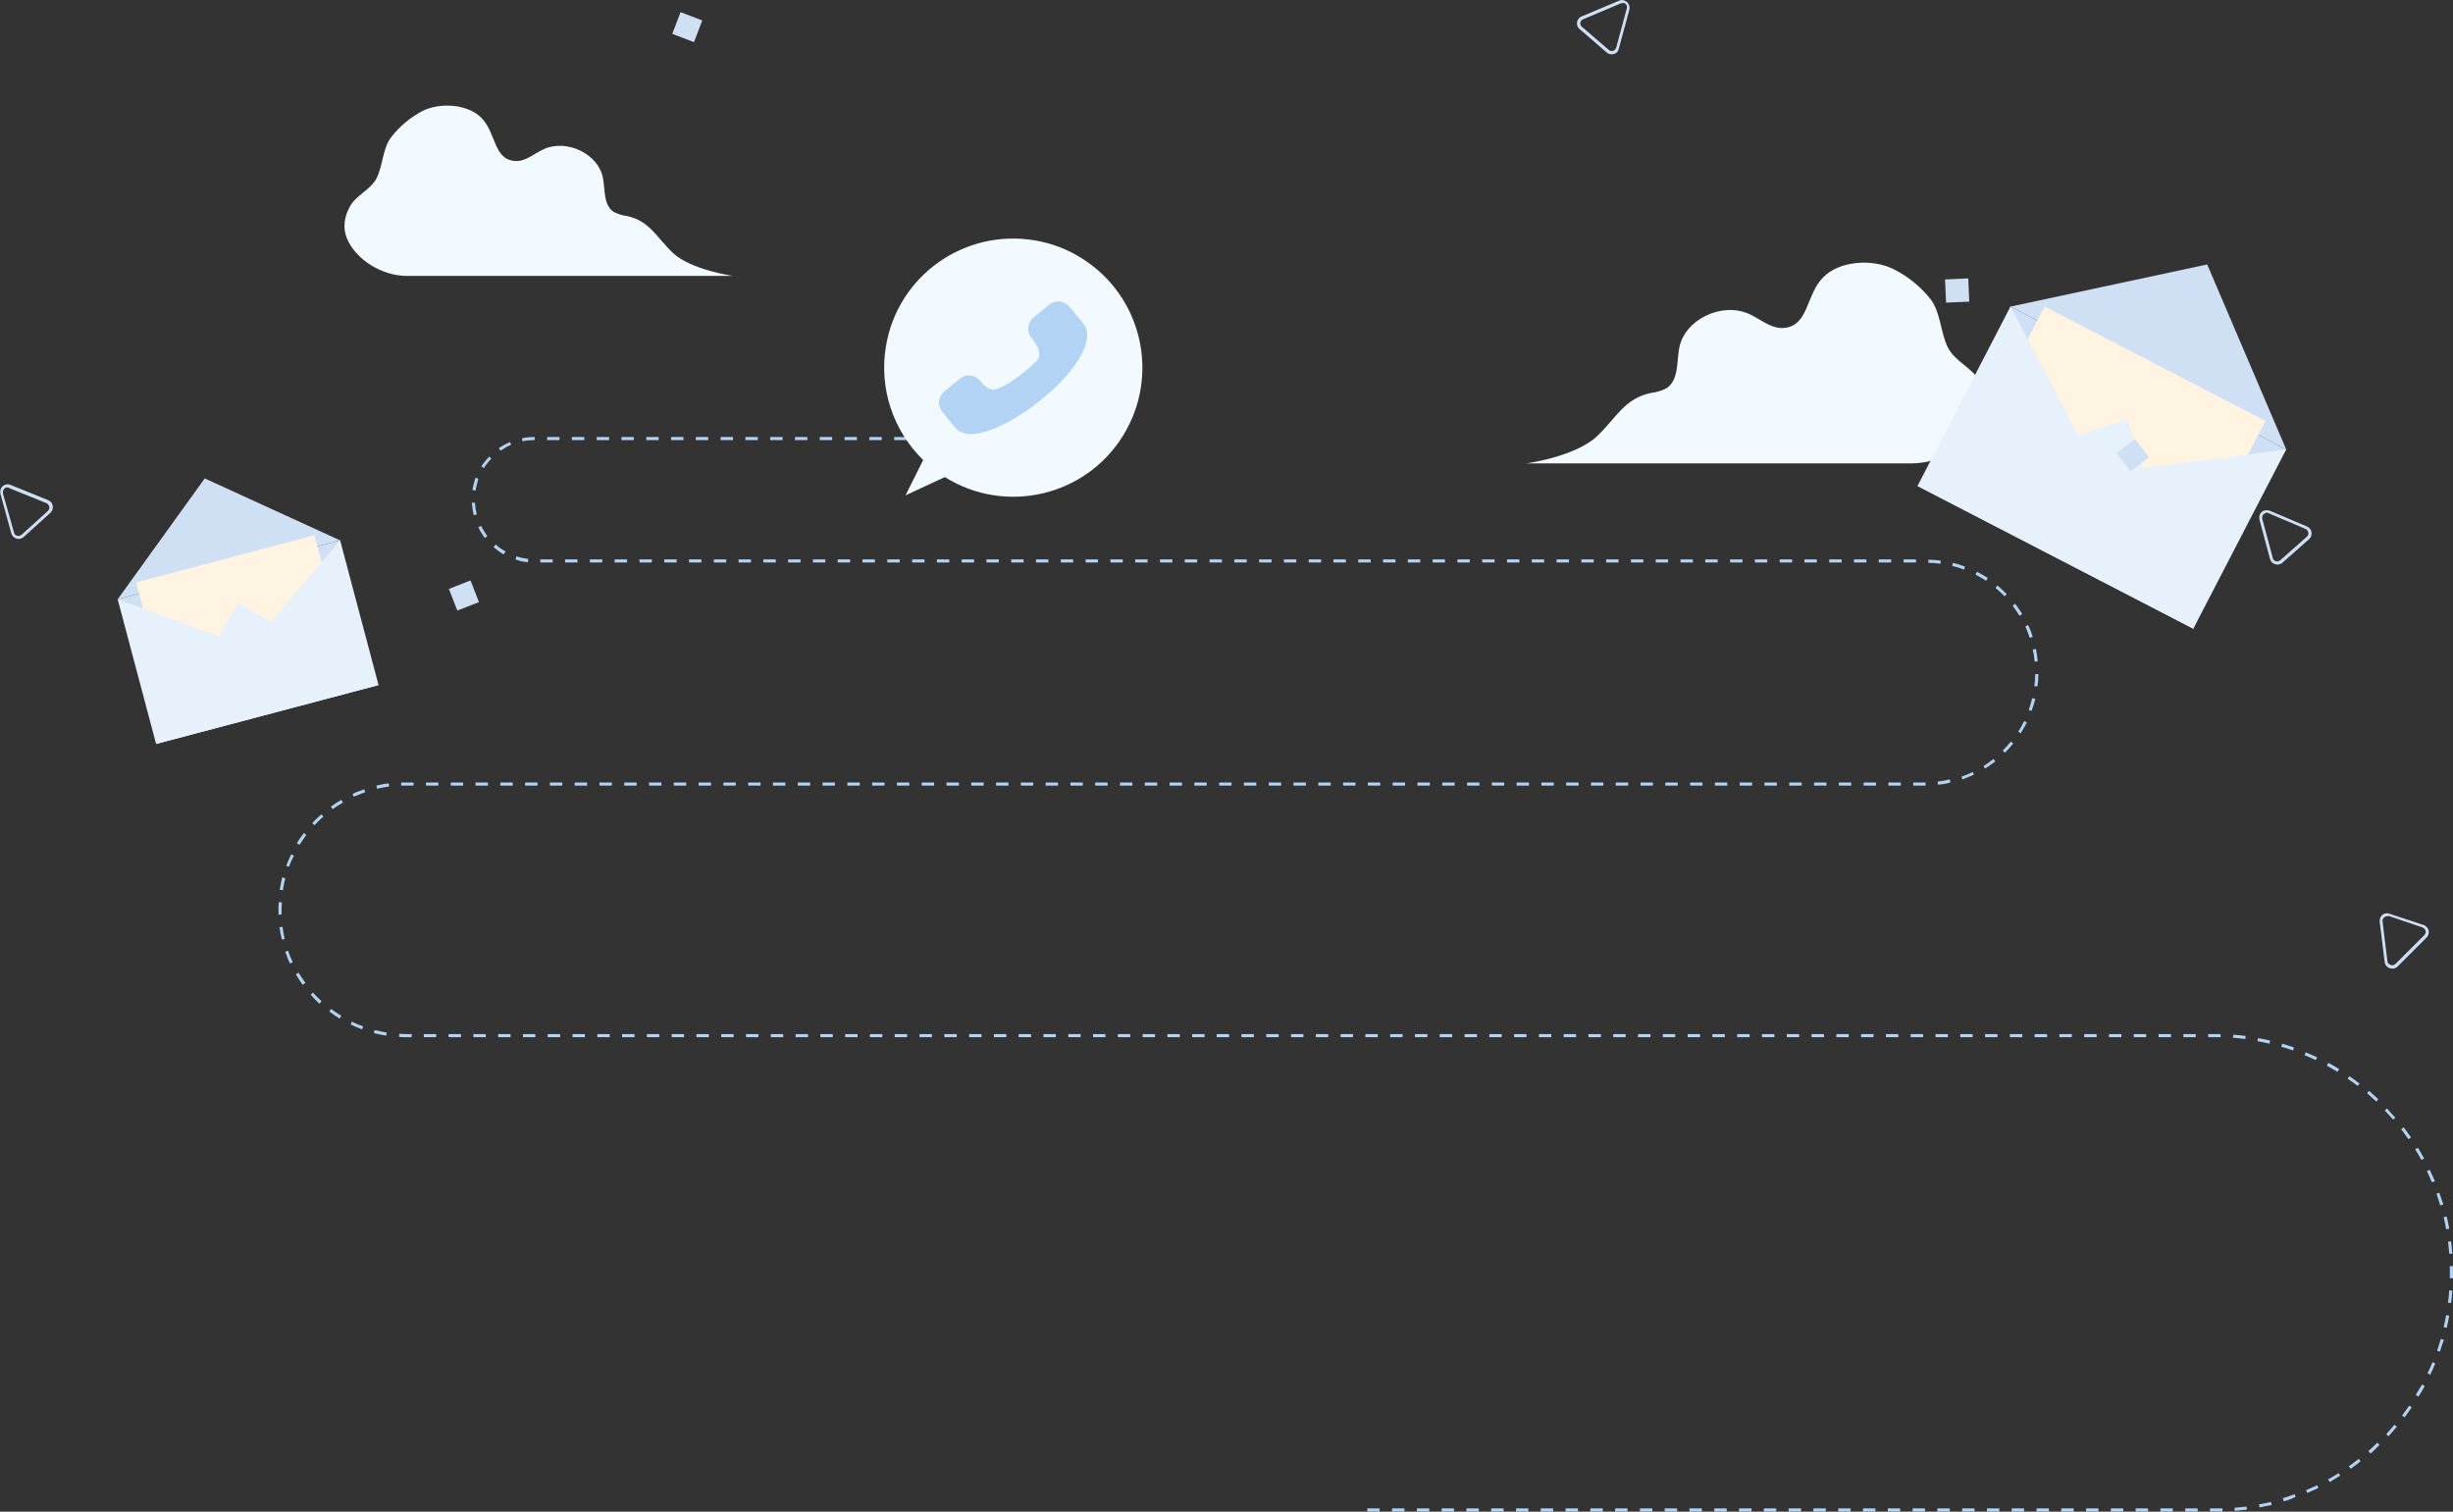 <?xml version="1.0" encoding="utf-8"?>
<!-- Generator: Adobe Illustrator 24.2.1, SVG Export Plug-In . SVG Version: 6.00 Build 0)  -->
<svg version="1.1" id="Layer_1" xmlns="http://www.w3.org/2000/svg" xmlns:xlink="http://www.w3.org/1999/xlink" x="0px" y="0px"
	 viewBox="0 0 791.7 487.9" style="enable-background:new 0 0 791.7 487.9;" xml:space="preserve">
<rect x="0" y="0" width="791.7" height="487.9" fill="#333333" stroke="none"/>
<style type="text/css">
	.st0{fill:#B3D3F4;}
	.st1{fill:#F3FAFF;}
	.st2{fill:#CFE0F5;}
	.st3{fill:#FFF4E1;}
	.st4{fill:#E6F1FC;}
</style>
<g id="Group_3517" transform="translate(-6646.525 -1110.627)">
	<g id="Group_3511" transform="translate(6684.504 1144.879)">
		<g id="Path_1791">
			<path class="st0" d="M676.7,453.6h-1.4v-1h1.4c0.9,0,1.7,0,2.6,0l0,1C678.4,453.6,677.6,453.6,676.7,453.6z M671.3,453.6h-4v-1h4
				V453.6z M663.3,453.6h-4v-1h4V453.6z M655.3,453.6h-4v-1h4V453.6z M647.3,453.6h-4v-1h4V453.6z M639.3,453.6h-4v-1h4V453.6z
				 M631.3,453.6h-4v-1h4V453.6z M623.3,453.6h-4v-1h4V453.6z M615.3,453.6h-4v-1h4V453.6z M607.3,453.6h-4v-1h4V453.6z
				 M599.3,453.6h-4v-1h4V453.6z M591.3,453.6h-4v-1h4V453.6z M583.3,453.6h-4v-1h4V453.6z M575.3,453.6h-4v-1h4V453.6z
				 M567.3,453.6h-4v-1h4V453.6z M559.3,453.6h-4v-1h4V453.6z M551.3,453.6h-4v-1h4V453.6z M543.3,453.6h-4v-1h4V453.6z
				 M535.3,453.6h-4v-1h4V453.6z M527.3,453.6h-4v-1h4V453.6z M519.3,453.6h-4v-1h4V453.6z M511.3,453.6h-4v-1h4V453.6z
				 M503.3,453.6h-4v-1h4V453.6z M495.3,453.6h-4v-1h4V453.6z M487.3,453.6h-4v-1h4V453.6z M479.3,453.6h-4v-1h4V453.6z
				 M471.3,453.6h-4v-1h4V453.6z M463.3,453.6h-4v-1h4V453.6z M455.3,453.6h-4v-1h4V453.6z M447.3,453.6h-4v-1h4V453.6z
				 M439.3,453.6h-4v-1h4V453.6z M431.3,453.6h-4v-1h4V453.6z M423.3,453.6h-4v-1h4V453.6z M415.3,453.6h-4v-1h4V453.6z
				 M407.3,453.6h-4v-1h4V453.6z M683.3,453.4l-0.1-1c1.3-0.1,2.6-0.3,3.9-0.4l0.1,1C686,453.1,684.6,453.2,683.3,453.4z
				 M691.3,452.3l-0.2-1c1.3-0.2,2.6-0.5,3.9-0.8l0.2,1C693.9,451.7,692.6,452,691.3,452.3z M699.1,450.3l-0.3-1
				c1.3-0.4,2.5-0.8,3.8-1.3l0.3,0.9C701.6,449.5,700.4,450,699.1,450.3z M706.7,447.6l-0.4-0.9c1.2-0.5,2.4-1.1,3.6-1.6l0.4,0.9
				C709.1,446.5,707.9,447.1,706.7,447.6z M713.9,444.1l-0.5-0.9c1.2-0.6,2.3-1.3,3.4-2l0.5,0.8
				C716.2,442.7,715.1,443.4,713.9,444.1z M720.7,439.8l-0.6-0.8c1.1-0.8,2.2-1.6,3.2-2.4l0.6,0.8
				C722.9,438.2,721.8,439,720.7,439.8z M727.1,434.9l-0.7-0.8c1-0.9,2-1.8,2.9-2.7l0.7,0.7C729.1,433.1,728.1,434,727.1,434.9z
				 M732.9,429.3l-0.7-0.7c0.9-1,1.8-2,2.6-3l0.8,0.6C734.7,427.3,733.8,428.3,732.9,429.3z M738.1,423.2l-0.8-0.6
				c0.8-1.1,1.6-2.1,2.3-3.2l0.8,0.6C739.7,421,738.9,422.1,738.1,423.2z M742.6,416.5l-0.9-0.5c0.7-1.1,1.3-2.3,2-3.4l0.9,0.5
				C744,414.2,743.3,415.4,742.6,416.5z M746.4,409.4l-0.9-0.4c0.6-1.2,1.1-2.4,1.6-3.6l0.9,0.4C747.5,407,747,408.2,746.4,409.4z
				 M749.5,402l-0.9-0.3c0.4-1.2,0.8-2.5,1.2-3.8l1,0.3C750.3,399.4,749.9,400.7,749.5,402z M751.7,394.3l-1-0.2
				c0.3-1.3,0.6-2.6,0.8-3.9l1,0.2C752.3,391.6,752,393,751.7,394.3z M753.1,386.3l-1-0.1c0.2-1.3,0.3-2.6,0.4-4l1,0.1
				C753.4,383.7,753.3,385,753.1,386.3z M753.7,378.3l-1,0c0-0.6,0-1.2,0-1.7c0-0.8,0-1.5,0-2.2l1,0c0,0.8,0,1.5,0,2.3
				C753.8,377.2,753.7,377.7,753.7,378.3z M752.5,370.4c-0.1-1.3-0.2-2.6-0.4-3.9l1-0.1c0.2,1.3,0.3,2.7,0.4,4L752.5,370.4z
				 M751.5,362.5c-0.2-1.3-0.5-2.6-0.8-3.9l1-0.2c0.3,1.3,0.6,2.6,0.8,3.9L751.5,362.5z M749.6,354.8c-0.4-1.3-0.8-2.5-1.2-3.8
				l0.9-0.3c0.4,1.3,0.9,2.5,1.3,3.8L749.6,354.8z M746.9,347.3c-0.5-1.2-1.1-2.4-1.6-3.6l0.9-0.4c0.6,1.2,1.1,2.4,1.7,3.7
				L746.9,347.3z M743.5,340.1c-0.6-1.2-1.3-2.3-2-3.4l0.9-0.5c0.7,1.1,1.4,2.3,2,3.5L743.5,340.1z M739.3,333.4
				c-0.8-1.1-1.5-2.2-2.3-3.2l0.8-0.6c0.8,1.1,1.6,2.1,2.4,3.3L739.3,333.4z M734.4,327.1c-0.9-1-1.8-2-2.7-2.9l0.7-0.7
				c0.9,1,1.8,2,2.7,3L734.4,327.1z M729,321.3c-1-0.9-2-1.8-3-2.7l0.6-0.8c1,0.9,2,1.8,3,2.7L729,321.3z M722.9,316.2
				c-1.1-0.8-2.1-1.6-3.2-2.3l0.6-0.8c1.1,0.8,2.2,1.5,3.3,2.4L722.9,316.2z M716.4,311.7c-1.1-0.7-2.3-1.4-3.4-2l0.5-0.9
				c1.2,0.6,2.3,1.3,3.5,2L716.4,311.7z M709.4,307.9c-1.2-0.6-2.4-1.1-3.6-1.6l0.4-0.9c1.2,0.5,2.5,1.1,3.7,1.6L709.4,307.9z
				 M702.1,304.8c-1.2-0.4-2.5-0.9-3.8-1.2l0.3-1c1.3,0.4,2.6,0.8,3.8,1.2L702.1,304.8z M694.5,302.6c-1.3-0.3-2.6-0.6-3.9-0.8
				l0.2-1c1.3,0.2,2.6,0.5,3.9,0.8L694.5,302.6z M686.7,301.1c-1.3-0.2-2.6-0.3-4-0.4l0.1-1c1.3,0.1,2.7,0.2,4,0.4L686.7,301.1z
				 M678.7,300.5c-0.7,0-1.4,0-2.1,0h-1.9v-1h1.9c0.7,0,1.4,0,2.1,0L678.7,300.5z M670.7,300.5h-4v-1h4V300.5z M662.7,300.5h-4v-1h4
				V300.5z M654.7,300.5h-4v-1h4V300.5z M646.7,300.5h-4v-1h4V300.5z M638.7,300.5h-4v-1h4V300.5z M630.7,300.5h-4v-1h4V300.5z
				 M622.7,300.5h-4v-1h4V300.5z M614.7,300.5h-4v-1h4V300.5z M606.7,300.5h-4v-1h4V300.5z M598.7,300.5h-4v-1h4V300.5z
				 M590.7,300.5h-4v-1h4V300.5z M582.7,300.5h-4v-1h4V300.5z M574.7,300.5h-4v-1h4V300.5z M566.7,300.5h-4v-1h4V300.5z
				 M558.7,300.5h-4v-1h4V300.5z M550.7,300.5h-4v-1h4V300.5z M542.7,300.5h-4v-1h4V300.5z M534.7,300.5h-4v-1h4V300.5z
				 M526.7,300.5h-4v-1h4V300.5z M518.7,300.5h-4v-1h4V300.5z M510.7,300.5h-4v-1h4V300.5z M502.7,300.5h-4v-1h4V300.5z
				 M494.7,300.5h-4v-1h4V300.5z M486.7,300.5h-4v-1h4V300.5z M478.7,300.5h-4v-1h4V300.5z M470.7,300.5h-4v-1h4V300.5z
				 M462.7,300.5h-4v-1h4V300.5z M454.7,300.5h-4v-1h4V300.5z M446.7,300.5h-4v-1h4V300.5z M438.7,300.5h-4v-1h4V300.5z
				 M430.7,300.5h-4v-1h4V300.5z M422.7,300.5h-4v-1h4V300.5z M414.7,300.5h-4v-1h4V300.5z M406.7,300.5h-4v-1h4V300.5z
				 M398.7,300.5h-4v-1h4V300.5z M390.7,300.5h-4v-1h4V300.5z M382.7,300.5h-4v-1h4V300.5z M374.7,300.5h-4v-1h4V300.5z
				 M366.7,300.5h-4v-1h4V300.5z M358.7,300.5h-4v-1h4V300.5z M350.8,300.5h-4v-1h4V300.5z M342.8,300.5h-4v-1h4V300.5z
				 M334.8,300.5h-4v-1h4V300.5z M326.8,300.5h-4v-1h4V300.5z M318.8,300.5h-4v-1h4V300.5z M310.8,300.5h-4v-1h4V300.5z
				 M302.8,300.5h-4v-1h4V300.5z M294.8,300.5h-4v-1h4V300.5z M286.8,300.5h-4v-1h4V300.5z M278.8,300.5h-4v-1h4V300.5z
				 M270.8,300.5h-4v-1h4V300.5z M262.8,300.5h-4v-1h4V300.5z M254.8,300.5h-4v-1h4V300.5z M246.8,300.5h-4v-1h4V300.5z
				 M238.8,300.5h-4v-1h4V300.5z M230.8,300.5h-4v-1h4V300.5z M222.8,300.5h-4v-1h4V300.5z M214.8,300.5h-4v-1h4V300.5z
				 M206.8,300.5h-4v-1h4V300.5z M198.8,300.5h-4v-1h4V300.5z M190.8,300.5h-4v-1h4V300.5z M182.8,300.5h-4v-1h4V300.5z
				 M174.8,300.5h-4v-1h4V300.5z M166.8,300.5h-4v-1h4V300.5z M158.8,300.5h-4v-1h4V300.5z M150.8,300.5h-4v-1h4V300.5z
				 M142.8,300.5h-4v-1h4V300.5z M134.8,300.5h-4v-1h4V300.5z M126.8,300.5h-4v-1h4V300.5z M118.8,300.5h-4v-1h4V300.5z
				 M110.8,300.5h-4v-1h4V300.5z M102.8,300.5h-4v-1h4V300.5z M94.8,300.5h-1.8c-0.7,0-1.5,0-2.2-0.1l0.1-1c0.7,0,1.4,0.1,2.2,0.1
				h1.8V300.5z M86.7,300c-1.3-0.2-2.7-0.5-4-0.8l0.2-1c1.3,0.3,2.6,0.6,3.9,0.8L86.7,300z M78.9,298c-1.3-0.5-2.5-1-3.7-1.6
				l0.4-0.9c1.2,0.6,2.4,1.1,3.6,1.5L78.9,298z M71.6,294.5c-1.1-0.7-2.3-1.5-3.3-2.3l0.6-0.8c1,0.8,2.1,1.5,3.3,2.2L71.6,294.5z
				 M65.1,289.7c-1-0.9-1.9-1.9-2.8-2.9l0.7-0.7c0.9,1,1.8,1.9,2.8,2.8L65.1,289.7z M59.7,283.6c-0.8-1.1-1.5-2.2-2.2-3.4l0.9-0.5
				c0.7,1.1,1.4,2.2,2.2,3.3L59.7,283.6z M55.6,276.7c-0.6-1.2-1.1-2.5-1.5-3.8l0.9-0.3c0.4,1.2,0.9,2.5,1.5,3.7L55.6,276.7z
				 M53,269c-0.3-1.3-0.6-2.6-0.8-4l1-0.1c0.2,1.3,0.4,2.6,0.7,3.9L53,269z M51.9,261c0-0.5,0-1.1,0-1.7c0-0.8,0-1.6,0.1-2.4l1,0.1
				c0,0.8-0.1,1.6-0.1,2.3c0,0.5,0,1.1,0,1.6L51.9,261z M53.3,253.1l-1-0.2c0.2-1.3,0.5-2.7,0.8-4l1,0.3
				C53.8,250.5,53.5,251.8,53.3,253.1z M55.3,245.5l-0.9-0.3c0.5-1.3,1-2.5,1.6-3.7l0.9,0.4C56.3,243,55.7,244.3,55.3,245.5z
				 M58.7,238.4l-0.9-0.5c0.7-1.1,1.5-2.3,2.3-3.3l0.8,0.6C60.2,236.2,59.4,237.3,58.7,238.4z M63.5,232.1l-0.7-0.7
				c0.9-1,1.9-1.9,2.9-2.8l0.7,0.7C65.3,230.2,64.4,231.2,63.5,232.1z M69.4,226.9l-0.6-0.8c1.1-0.8,2.2-1.5,3.4-2.2l0.5,0.9
				C71.6,225.4,70.5,226.1,69.4,226.9z M76.2,222.9l-0.4-0.9c1.2-0.6,2.5-1.1,3.8-1.5l0.3,0.9C78.6,221.9,77.4,222.4,76.2,222.9z
				 M83.7,220.3l-0.2-1c1.3-0.3,2.6-0.6,4-0.7l0.1,1C86.3,219.8,85,220,83.7,220.3z M91.5,219.3l0-1c0.5,0,1,0,1.5,0h2.5v1h-2.5
				C92.5,219.3,92,219.3,91.5,219.3z M583.5,219.3h-4v-1h4L583.5,219.3z M575.5,219.3h-4v-1h4V219.3z M567.5,219.3h-4v-1h4V219.3z
				 M559.5,219.3h-4v-1h4V219.3z M551.5,219.3h-4v-1h4V219.3z M543.5,219.3h-4v-1h4V219.3z M535.5,219.3h-4v-1h4V219.3z
				 M527.5,219.3h-4v-1h4V219.3z M519.5,219.3h-4v-1h4V219.3z M511.5,219.3h-4v-1h4V219.3z M503.5,219.3h-4v-1h4V219.3z
				 M495.5,219.3h-4v-1h4V219.3z M487.5,219.3h-4v-1h4V219.3z M479.5,219.3h-4v-1h4V219.3z M471.5,219.3h-4v-1h4V219.3z
				 M463.5,219.3h-4v-1h4V219.3z M455.5,219.3h-4v-1h4V219.3z M447.5,219.3h-4v-1h4V219.3z M439.5,219.3h-4v-1h4V219.3z
				 M431.5,219.3h-4v-1h4V219.3z M423.5,219.3h-4v-1h4V219.3z M415.5,219.3h-4v-1h4V219.3z M407.5,219.3h-4v-1h4V219.3z
				 M399.5,219.3h-4v-1h4V219.3z M391.5,219.3h-4v-1h4V219.3z M383.5,219.3h-4v-1h4V219.3z M375.5,219.3h-4v-1h4V219.3z
				 M367.5,219.3h-4v-1h4V219.3z M359.5,219.3h-4v-1h4V219.3z M351.5,219.3h-4v-1h4V219.3z M343.5,219.3h-4v-1h4V219.3z
				 M335.5,219.3h-4v-1h4V219.3z M327.5,219.3h-4v-1h4V219.3z M319.5,219.3h-4v-1h4V219.3z M311.5,219.3h-4v-1h4V219.3z
				 M303.5,219.3h-4v-1h4V219.3z M295.5,219.3h-4v-1h4V219.3z M287.5,219.3h-4v-1h4V219.3z M279.5,219.3h-4v-1h4V219.3z
				 M271.5,219.3h-4v-1h4V219.3z M263.5,219.3h-4v-1h4V219.3z M255.5,219.3h-4v-1h4V219.3z M247.5,219.3h-4v-1h4V219.3z
				 M239.5,219.3h-4v-1h4V219.3z M231.5,219.3h-4v-1h4V219.3z M223.5,219.3h-4v-1h4V219.3z M215.5,219.3h-4v-1h4V219.3z
				 M207.5,219.3h-4v-1h4V219.3z M199.5,219.3h-4v-1h4V219.3z M191.5,219.3h-4v-1h4V219.3z M183.5,219.3h-4v-1h4V219.3z
				 M175.5,219.3h-4v-1h4V219.3z M167.5,219.3h-4v-1h4V219.3z M159.5,219.3h-4v-1h4V219.3z M151.5,219.3h-4v-1h4V219.3z
				 M143.5,219.3h-4v-1h4V219.3z M135.5,219.3h-4v-1h4V219.3z M127.5,219.3h-4v-1h4V219.3z M119.5,219.3h-4v-1h4V219.3z
				 M111.5,219.3h-4v-1h4V219.3z M103.5,219.3h-4v-1h4V219.3z M587.5,219l-0.1-1c1.3-0.1,2.6-0.4,3.9-0.7l0.2,1
				C590.2,218.7,588.9,218.9,587.5,219z M595.4,217.3l-0.3-0.9c1.2-0.4,2.5-0.9,3.6-1.5l0.4,0.9
				C597.9,216.3,596.7,216.8,595.4,217.3z M602.7,213.8l-0.5-0.8c1.1-0.7,2.2-1.5,3.2-2.3l0.6,0.8C605,212.3,603.9,213,602.7,213.8z
				 M609.1,208.7l-0.7-0.7c0.9-0.9,1.8-1.9,2.6-2.9l0.8,0.6C610.9,206.8,610,207.8,609.1,208.7z M614.2,202.4l-0.8-0.5
				c0.7-1.1,1.4-2.3,1.9-3.4l0.9,0.4C615.6,200.1,614.9,201.3,614.2,202.4z M617.7,195.2l-0.9-0.3c0.4-1.2,0.8-2.5,1.1-3.8l1,0.2
				C618.6,192.6,618.2,193.9,617.7,195.2z M619.6,187.3l-1-0.1c0.2-1.3,0.3-2.6,0.3-3.9l1,0C619.9,184.6,619.8,186,619.6,187.3z
				 M618.7,179.3c-0.1-1.3-0.3-2.6-0.6-3.9l1-0.2c0.3,1.3,0.5,2.7,0.6,4L618.7,179.3z M617.1,171.6c-0.4-1.2-0.9-2.5-1.4-3.7
				l0.9-0.4c0.6,1.2,1.1,2.5,1.5,3.8L617.1,171.6z M613.8,164.5c-0.7-1.1-1.4-2.2-2.2-3.3l0.8-0.6c0.8,1.1,1.6,2.2,2.3,3.3
				L613.8,164.5z M609,158.2c-0.9-0.9-1.9-1.8-2.9-2.7l0.6-0.8c1,0.9,2,1.8,3,2.8L609,158.2z M603,153.2c-1.1-0.7-2.2-1.4-3.4-2
				l0.5-0.9c1.2,0.6,2.4,1.3,3.5,2L603,153.2z M595.9,149.6c-1.2-0.5-2.5-0.9-3.8-1.2l0.2-1c1.3,0.3,2.6,0.7,3.9,1.2L595.9,149.6z
				 M588.3,147.7c-1.3-0.2-2.6-0.3-3.9-0.3l0-1c1.3,0,2.7,0.1,4,0.3L588.3,147.7z M580.4,147.3h-4v-1h4V147.3z M572.4,147.3h-4v-1h4
				V147.3z M564.4,147.3h-4v-1h4V147.3z M556.4,147.3h-4v-1h4V147.3z M548.4,147.3h-4v-1h4V147.3z M540.4,147.3h-4v-1h4V147.3z
				 M532.4,147.3h-4v-1h4V147.3z M524.4,147.3h-4v-1h4V147.3z M516.4,147.3h-4v-1h4V147.3z M508.4,147.3h-4v-1h4V147.3z
				 M500.4,147.3h-4v-1h4V147.3z M492.4,147.3h-4v-1h4V147.3z M484.4,147.3h-4v-1h4V147.3z M476.4,147.3h-4v-1h4V147.3z
				 M468.4,147.3h-4v-1h4V147.3z M460.4,147.3h-4v-1h4V147.3z M452.4,147.3h-4v-1h4V147.3z M444.4,147.3h-4v-1h4V147.3z
				 M436.4,147.3h-4v-1h4V147.3z M428.4,147.3h-4v-1h4V147.3z M420.4,147.3h-4v-1h4V147.3z M412.4,147.3h-4v-1h4V147.3z
				 M404.4,147.3h-4v-1h4V147.3z M396.4,147.3h-4v-1h4V147.3z M388.4,147.3h-4v-1h4V147.3z M380.4,147.3h-4v-1h4V147.3z
				 M372.4,147.3h-4v-1h4V147.3z M364.4,147.3h-4v-1h4V147.3z M356.4,147.3h-4v-1h4V147.3z M348.4,147.3h-4v-1h4V147.3z
				 M340.4,147.3h-4v-1h4V147.3z M332.4,147.3h-4v-1h4V147.3z M324.4,147.3h-4v-1h4V147.3z M316.4,147.3h-4v-1h4V147.3z
				 M308.4,147.3h-4v-1h4V147.3z M300.4,147.3h-4v-1h4V147.3z M292.4,147.3h-4v-1h4V147.3z M284.4,147.3h-4v-1h4V147.3z
				 M276.4,147.3h-4v-1h4V147.3z M268.4,147.3h-4v-1h4V147.3z M260.4,147.3h-4v-1h4V147.3z M252.4,147.3h-4v-1h4V147.3z
				 M244.4,147.3h-4v-1h4V147.3z M236.4,147.3h-4v-1h4V147.3z M228.4,147.3h-4v-1h4V147.3z M220.4,147.3h-4v-1h4V147.3z
				 M212.4,147.3h-4v-1h4V147.3z M204.4,147.3h-4v-1h4V147.3z M196.4,147.3h-4v-1h4V147.3z M188.4,147.3h-4v-1h4V147.3z
				 M180.4,147.3h-4v-1h4V147.3z M172.4,147.3h-4v-1h4V147.3z M164.4,147.3h-4v-1h4V147.3z M156.4,147.3h-4v-1h4V147.3z
				 M148.4,147.3h-4v-1h4V147.3z M140.4,147.3h-4v-1h4V147.3z M132.4,147.2c-1.4-0.1-2.7-0.4-4-0.9l0.3-1c1.2,0.4,2.5,0.7,3.8,0.8
				L132.4,147.2z M124.6,144.7c-1.2-0.7-2.3-1.5-3.3-2.4l0.7-0.8c1,0.9,2,1.6,3.2,2.2L124.6,144.7z M118.5,139.4
				c-0.8-1.1-1.6-2.3-2.1-3.5l0.9-0.4c0.6,1.2,1.3,2.3,2,3.3L118.5,139.4z M114.9,132c-0.3-1.3-0.5-2.7-0.6-4l1,0
				c0.1,1.3,0.3,2.6,0.6,3.8L114.9,132z M115.5,124.1l-1-0.2c0.2-1.4,0.6-2.7,1-4l0.9,0.4C116.1,121.5,115.7,122.8,115.5,124.1z
				 M118.2,116.8l-0.8-0.5c0.7-1.2,1.6-2.2,2.5-3.2l0.7,0.7C119.7,114.7,118.9,115.7,118.2,116.8z M123.6,111.2l-0.6-0.8
				c1.1-0.8,2.3-1.4,3.6-2l0.4,0.9C125.8,109.8,124.6,110.5,123.6,111.2z M130.7,108.2l-0.2-1c1.3-0.3,2.7-0.4,4.1-0.4l0,1
				C133.3,107.8,132,107.9,130.7,108.2z M262.6,107.8h-4v-1h4V107.8z M254.6,107.8h-4v-1h4V107.8z M246.6,107.8h-4v-1h4V107.8z
				 M238.6,107.8h-4v-1h4V107.8z M230.6,107.8h-4v-1h4V107.8z M222.6,107.8h-4v-1h4V107.8z M214.6,107.8h-4v-1h4V107.8z
				 M206.6,107.8h-4v-1h4V107.8z M198.6,107.8h-4v-1h4V107.8z M190.6,107.8h-4v-1h4V107.8z M182.6,107.8h-4v-1h4V107.8z
				 M174.6,107.8h-4v-1h4V107.8z M166.6,107.8h-4v-1h4V107.8z M158.6,107.8h-4v-1h4V107.8z M150.6,107.8h-4v-1h4V107.8z
				 M142.6,107.8h-4v-1h4V107.8z"/>
		</g>
		<g id="Group_675" transform="translate(247.372 42.727)">
			<g id="Path_1792">
				<path class="st1" d="M48.6,0.6C25.9-3.2,4.4,12,0.6,34.7c-2.3,13.5,2.2,27.2,12,36.8L6.9,82.9L19.6,77
					C39.1,89.2,64.8,83.3,77,63.8c12.2-19.5,6.3-45.2-13.2-57.4C59.1,3.4,54,1.5,48.6,0.6L48.6,0.6z"/>
			</g>
			<g id="Path_1793">
				<path class="st0" d="M23.1,61.2L18.8,56c-1.7-2-1.4-4.9,0.6-6.6l5-4.1c2-1.7,4.9-1.4,6.6,0.6c0,0,2.3,3.4,5,2.8
					c3.1-0.7,9.7-5.6,13.3-9.3c2.5-2.6-1.7-7.3-1.7-7.3c-1.7-2-1.4-4.9,0.6-6.6l5-4.1c2-1.7,4.9-1.4,6.6,0.6l4.3,5.2
					C73.7,38.7,31.6,71.3,23.1,61.2z"/>
			</g>
		</g>
		<g id="Path_1794">
			<path class="st1" d="M477.5,106.5c6.2-5.9,8.7-12,17.2-13.9c1.8-0.2,3.5-0.7,5.1-1.5c4.1-2.6,3.3-8.4,4.2-13.1
				c1.8-9.2,13.8-14.9,22.6-10.9c3.7,1.7,7,4.8,11.1,4.5c8.1-0.6,7.1-10.6,12.7-16.3c5.2-5.4,15.9-6.1,22.7-2.7
				c4.7,2.3,8.7,5.6,12,9.7c3.3,4.3,3.2,10.9,5.6,15.6c2.3,4.6,7.9,6.5,10.3,11c2.1,3.9,2.7,8,1,12.1c-3.5,8.3-13.6,14.3-22.9,14.3
				H454.5C454.5,115.4,470.6,113.1,477.5,106.5z"/>
		</g>
		<g id="Path_1795">
			<path class="st1" d="M179.1,47.3c-5.2-5-7.4-10.2-14.6-11.8c-1.5-0.2-2.9-0.6-4.3-1.3c-3.5-2.2-2.8-7.1-3.6-11.1
				c-1.5-7.7-11.7-12.6-19.1-9.2c-3.1,1.4-5.9,4.1-9.3,3.8c-6.9-0.5-6-8.9-10.7-13.8c-4.4-4.6-13.4-5.2-19.2-2.3
				C94.4,3.7,91,6.5,88.3,10c-2.8,3.6-2.7,9.2-4.7,13.2c-2,3.9-6.7,5.5-8.7,9.3c-1.8,3.3-2.3,6.8-0.9,10.2
				c2.9,7,11.5,12.1,19.3,12.1h105.3C198.6,54.8,185,52.9,179.1,47.3z"/>
		</g>
		<g id="Group_677" transform="translate(580.888 51.101)">
			<g id="Group_676">
				<g id="Path_1796">
					<path class="st2" d="M83.9,109.9L10.7,70.7L30,13.6L119,59.7L83.9,109.9z"/>
				</g>
				<g id="Path_1797">
					<path class="st2" d="M119,59.7L30,13.6L93.5,0L119,59.7z"/>
				</g>
				<g id="Rectangle_640">
					
						<rect x="27.1" y="22" transform="matrix(0.46 -0.888 0.888 0.46 -22.191 87.717)" class="st3" width="67.8" height="80.3"/>
				</g>
				<g id="Path_1798">
					<path class="st4" d="M30,13.6L0,71.5l58.5-3.9L30,13.6z"/>
				</g>
				<g id="Path_1799">
					<path class="st4" d="M119,59.7l-30,57.9l-30.6-50L119,59.7z"/>
				</g>
				<g id="Path_1800">
					<path class="st4" d="M89.1,117.6L0,71.5L67.7,50L89.1,117.6z"/>
				</g>
				<g id="Path_1801">
					<path class="st4" d="M89.1,117.6L0,71.5l63.5-13.6L89.1,117.6z"/>
				</g>
			</g>
		</g>
		<g id="Group_679" transform="translate(0 120.159)">
			<g id="Group_678">
				<g id="Path_1802">
					<path class="st2" d="M77.5,65.1L17.9,80L0,39l71.8-19L77.5,65.1z"/>
				</g>
				<g id="Path_1803">
					<path class="st2" d="M71.8,20L0,39L28.1,0L71.8,20z"/>
				</g>
				<g id="Rectangle_641">
					
						<rect x="11.4" y="25.1" transform="matrix(0.967 -0.256 0.256 0.967 -11.482 12.212)" class="st3" width="59.5" height="50.2"/>
				</g>
				<g id="Path_1804">
					<path class="st4" d="M0,39l12.4,46.7l30.2-31.2L0,39z"/>
				</g>
				<g id="Path_1805">
					<path class="st4" d="M71.8,20l12.4,46.7L42.5,54.5L71.8,20z"/>
				</g>
				<g id="Path_1806">
					<path class="st4" d="M84.2,66.7l-71.8,19l26.5-45.5L84.2,66.7z"/>
				</g>
				<g id="Path_1807">
					<path class="st4" d="M84.2,66.7l-71.8,19l28.1-39L84.2,66.7z"/>
				</g>
			</g>
		</g>
	</g>
	<g id="Group_3513" transform="translate(6569.667 1111.151)">
		<g id="Path_1895">
			<path class="st2" d="M597,17c-0.6,0-1.1-0.2-1.6-0.6l-8.7-7.5c-0.3-0.2-0.5-0.6-0.7-0.9c-0.5-1.3,0.1-2.7,1.3-3.2l12.1-5.1
				c0.5-0.2,1.1-0.3,1.6-0.1c0.6,0.2,1.2,0.6,1.5,1.2c0.3,0.6,0.4,1.2,0.2,1.9l-3.4,12.6c-0.1,0.4-0.3,0.7-0.5,1
				C598.4,16.7,597.7,17,597,17z M600.5,0.5c-0.2,0-0.4,0-0.6,0.1v0l-12.1,5.1C587,6,586.7,6.9,587,7.6c0.1,0.2,0.2,0.4,0.4,0.5
				l8.7,7.5c0.6,0.5,1.5,0.5,2.1-0.2c0.1-0.2,0.2-0.4,0.3-0.6l3.4-12.6c0.1-0.4,0.1-0.8-0.1-1.1s-0.5-0.6-0.9-0.7
				C600.7,0.5,600.6,0.5,600.5,0.5z"/>
		</g>
		<g id="Path_1896">
			<path class="st2" d="M82.9,173.4c-1.1,0-2.1-0.7-2.4-1.8L77,158.9c-0.1-0.5-0.1-1.1,0.1-1.6c0.2-0.6,0.7-1.1,1.3-1.3
				c0.6-0.3,1.3-0.3,1.9,0l12.1,4.9c0.3,0.1,0.6,0.4,0.9,0.6c0.9,1,0.8,2.6-0.2,3.5l-8.5,7.7c-0.3,0.3-0.6,0.4-1,0.6
				C83.3,173.4,83.1,173.4,82.9,173.4z M79.3,156.8c-0.2,0-0.4,0-0.6,0.1c-0.4,0.2-0.6,0.4-0.8,0.8c-0.1,0.3-0.1,0.6-0.1,1v0
				l3.6,12.7c0.2,0.8,1,1.2,1.8,1c0.2-0.1,0.4-0.2,0.6-0.3l8.5-7.7c0.6-0.5,0.6-1.5,0.1-2.1c-0.1-0.2-0.3-0.3-0.5-0.4l-12.1-4.9
				C79.7,156.8,79.5,156.8,79.3,156.8z"/>
		</g>
		<g id="Path_1897">
			<path class="st2" d="M848.9,312.1c-1.2,0-2.3-0.9-2.4-2.2l-1.6-12.9c0-0.4,0-0.7,0.1-1.1c0.4-1.3,1.8-2,3.1-1.5L859,298
				c0.4,0.1,0.7,0.3,1,0.6c1,1,1,2.5,0,3.5l-9.3,9.3c-0.4,0.4-0.9,0.6-1.4,0.7C849.1,312.1,849,312.1,848.9,312.1z M847.3,295.2
				c-0.6,0-1.2,0.4-1.4,1c-0.1,0.2-0.1,0.4-0.1,0.6l1.6,12.9c0,0.4,0.2,0.7,0.6,1c0.3,0.2,0.7,0.4,1.1,0.3c0.3,0,0.6-0.2,0.9-0.4
				l9.3-9.3c0.6-0.6,0.6-1.5,0-2.1c-0.2-0.2-0.4-0.3-0.6-0.4l-10.9-3.7C847.6,295.2,847.5,295.2,847.3,295.2z"/>
		</g>
		<g id="Path_1898">
			<path class="st2" d="M811.9,181.7c-0.4,0-0.8-0.1-1.2-0.3c-0.6-0.3-1-0.9-1.2-1.5l-3.4-12.7c-0.1-0.5-0.1-1.1,0.1-1.6
				c0.3-0.6,0.7-1.1,1.3-1.3c0.6-0.2,1.3-0.2,1.9,0l12,5.1c0.3,0.1,0.6,0.4,0.9,0.6c0.4,0.5,0.7,1.1,0.6,1.8c0,0.7-0.3,1.3-0.8,1.7
				l-8.6,7.6c-0.3,0.3-0.6,0.4-1,0.5C812.3,181.7,812.1,181.7,811.9,181.7z M807,166.9l3.4,12.7c0.1,0.4,0.3,0.7,0.7,0.9
				c0.3,0.2,0.7,0.2,1.1,0.1c0.2-0.1,0.4-0.2,0.6-0.3l8.6-7.6c0.3-0.3,0.5-0.6,0.5-1c0-0.4-0.1-0.8-0.4-1.1
				c-0.1-0.2-0.3-0.3-0.5-0.4l-12-5.1c-0.4-0.2-0.8-0.2-1.1,0s-0.6,0.4-0.8,0.8C807,166.3,806.9,166.6,807,166.9L807,166.9z"/>
		</g>
		<g id="Rectangle_646">
			
				<rect x="761.9" y="142.5" transform="matrix(0.794 -0.607 0.607 0.794 68.506 495.027)" class="st2" width="7.5" height="7.5"/>
		</g>
		<g id="Rectangle_647">
			
				<rect x="704.8" y="89.5" transform="matrix(0.999 -4.400139e-02 4.400139e-02 0.999 -3.418 31.267)" class="st2" width="7.5" height="7.5"/>
		</g>
		<g id="Rectangle_648">
			
				<rect x="222.8" y="187.9" transform="matrix(0.932 -0.363 0.363 0.932 -54.124 95.296)" class="st2" width="7.5" height="7.5"/>
		</g>
		<g id="Rectangle_649">
			
				<rect x="294.9" y="4.6" transform="matrix(0.358 -0.934 0.934 0.358 183.958 284.19)" class="st2" width="7.5" height="7.5"/>
		</g>
	</g>
</g>
</svg>
